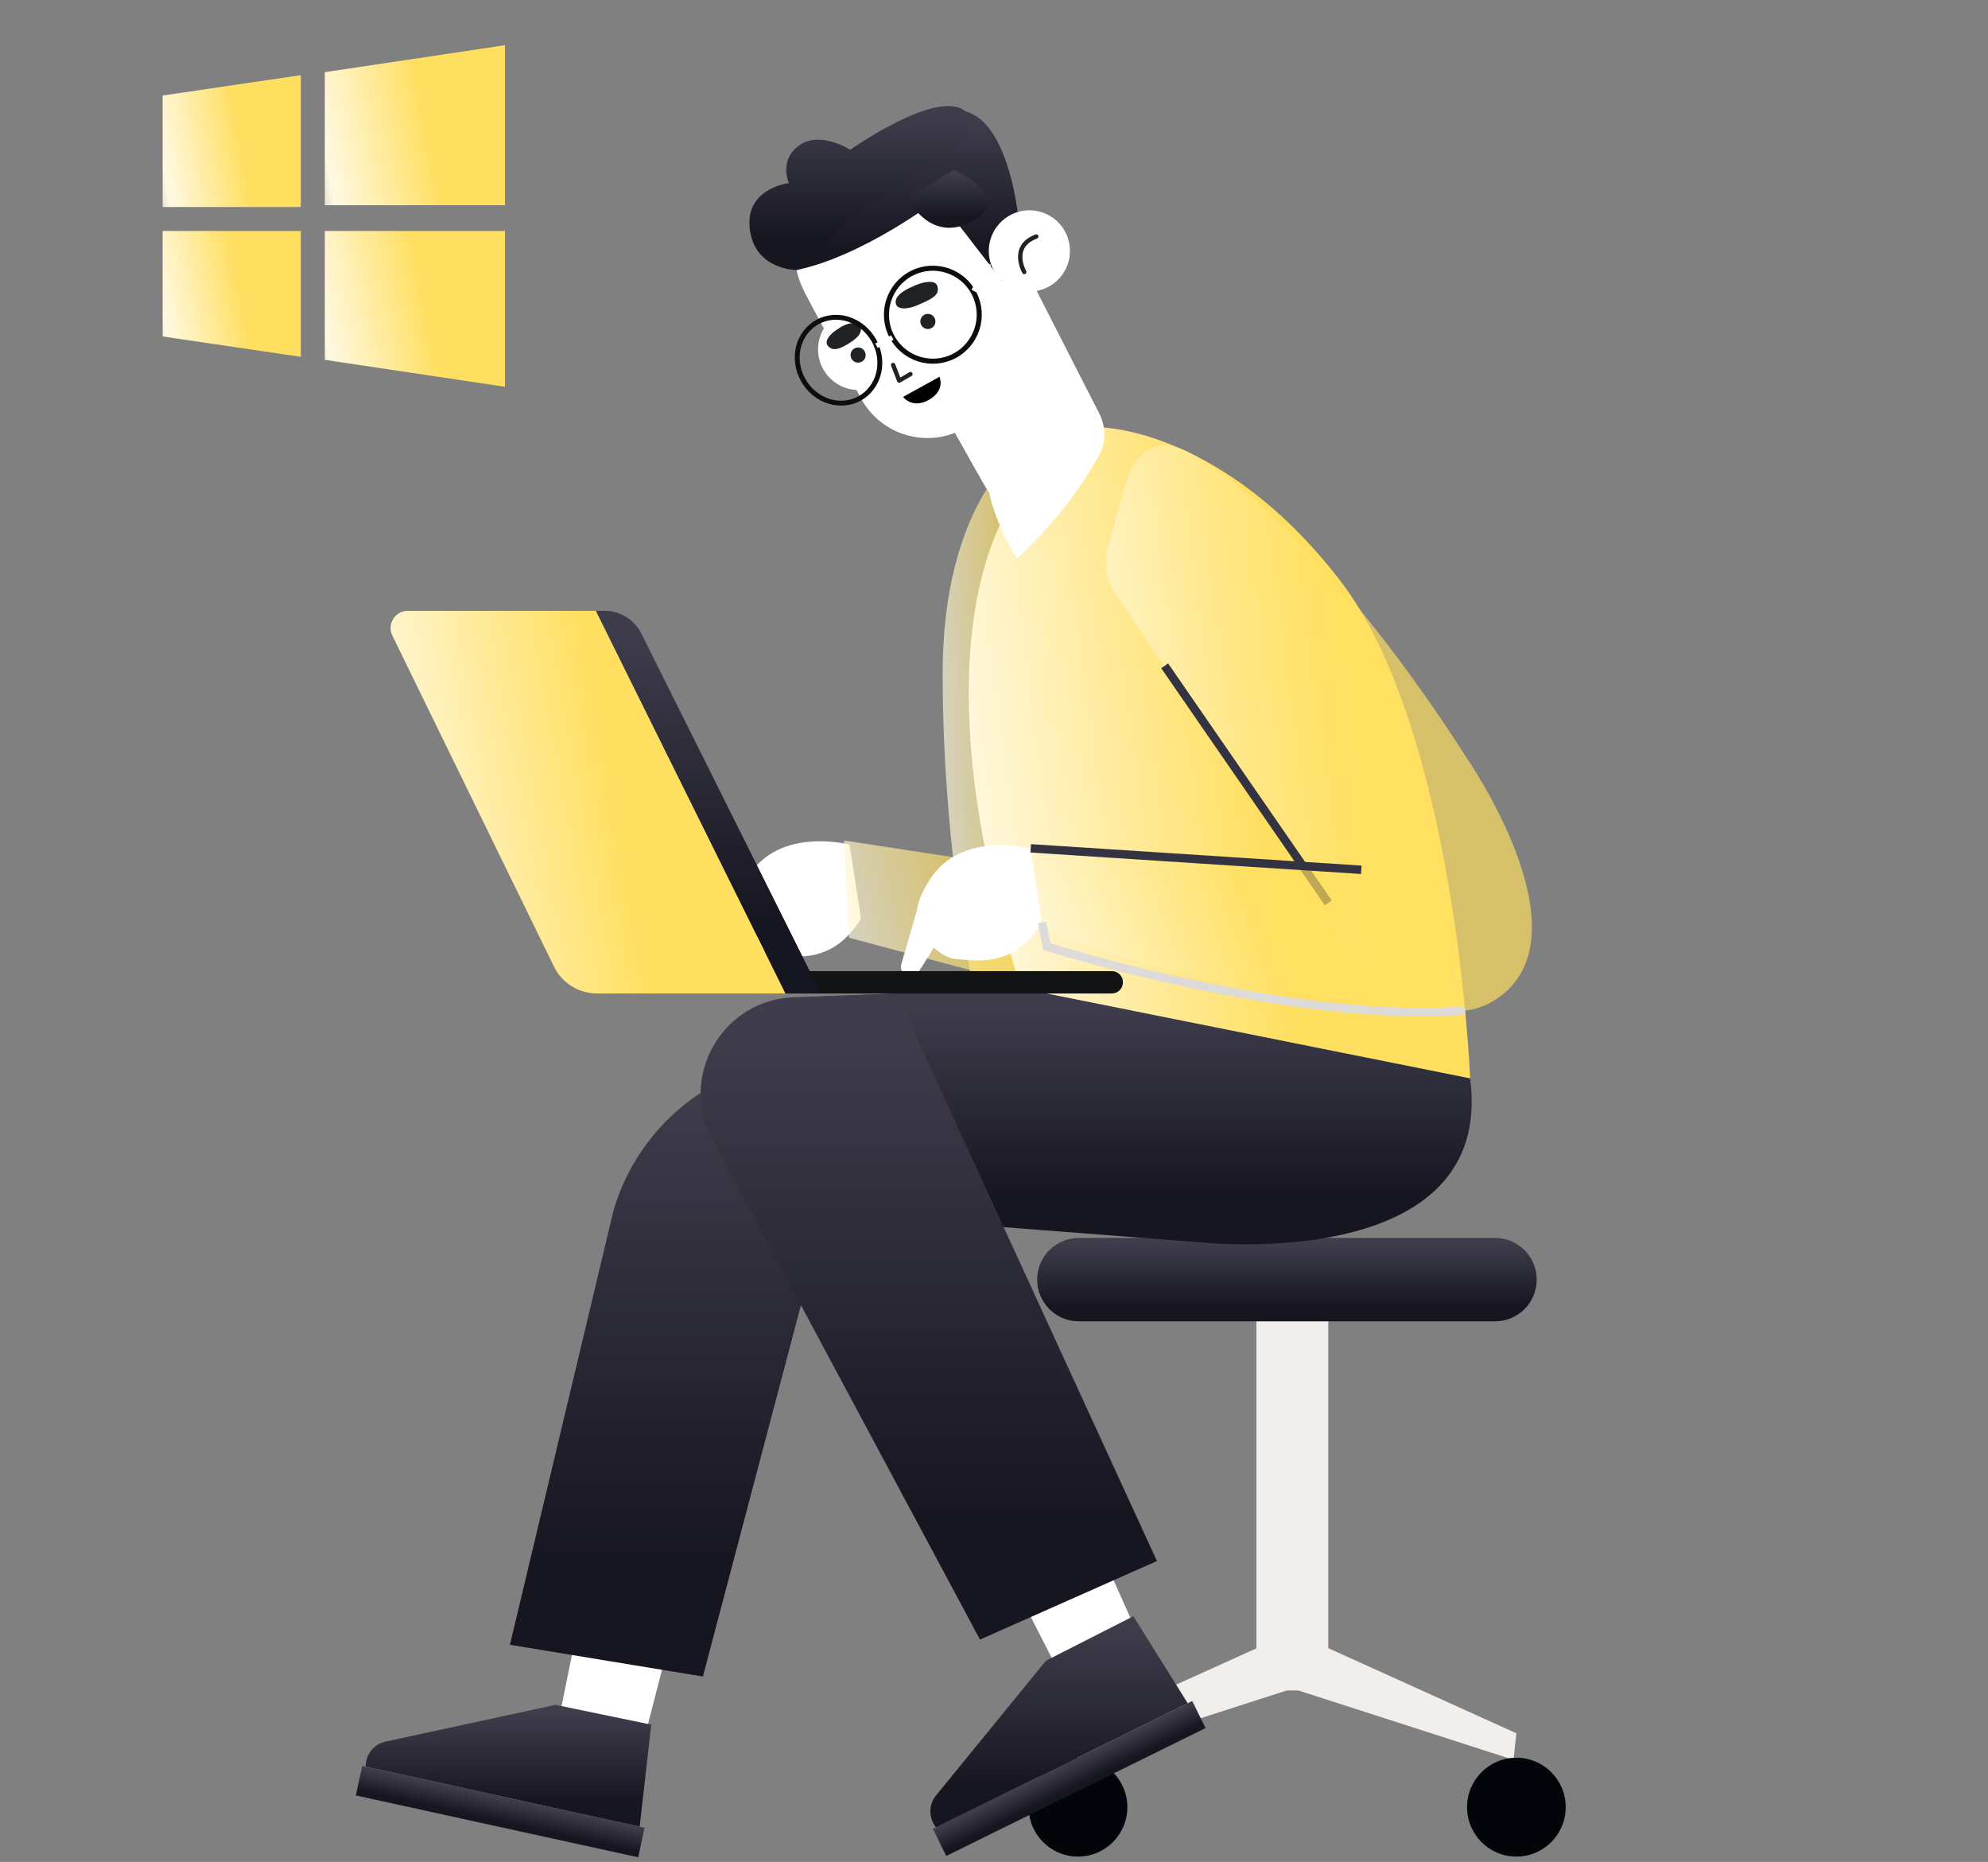 <?xml version="1.0" encoding="UTF-8"?> <svg xmlns="http://www.w3.org/2000/svg" width="220" height="206" viewBox="0 0 220 206" fill="none"><rect x="0" y="0" width="220" height="206" fill="#808080" stroke="none"/> <path d="M146.992 143.129H139.039V187.029H146.992V143.129Z" fill="#F1EEEB"></path> <path d="M141.103 181.436L118.27 191.765L118.587 194.702L142.398 187.029L141.103 181.436Z" fill="#F1EEEB"></path> <path d="M144.975 181.436L167.808 191.765L167.49 194.702L143.68 187.029L144.975 181.436Z" fill="#F1EEEB"></path> <path d="M119.297 205.411C122.313 205.411 124.758 202.962 124.758 199.94C124.758 196.919 122.313 194.47 119.297 194.47C116.281 194.47 113.836 196.919 113.836 199.94C113.836 202.962 116.281 205.411 119.297 205.411Z" fill="#02060B"></path> <path d="M167.809 205.411C170.825 205.411 173.269 202.962 173.269 199.94C173.269 196.919 170.825 194.47 167.809 194.47C164.793 194.47 162.348 196.919 162.348 199.94C162.348 202.962 164.793 205.411 167.809 205.411Z" fill="#02060B"></path> <path d="M165.453 146.189H119.383C116.842 146.189 114.777 144.121 114.777 141.575C114.777 139.029 116.842 136.961 119.383 136.961H165.453C167.994 136.961 170.058 139.029 170.058 141.575C170.058 144.121 167.994 146.189 165.453 146.189Z" fill="url(#paint0_linear_1613_705)"></path> <path d="M65.727 171.046L61.684 191.056L71.201 192.72L76.368 172.686L65.727 171.046Z" fill="white"></path> <path d="M61.478 188.62L42.566 192.708C41.32 193.026 40.453 194.164 40.465 195.449L70.787 202.095L72.07 190.811L61.466 188.62H61.478Z" fill="url(#paint1_linear_1613_705)"></path> <path d="M71.336 202.223L40.09 195.381L39.378 198.645L70.624 205.487L71.336 202.223Z" fill="url(#paint2_linear_1613_705)"></path> <path d="M88.645 116.792L84.76 117.759C76.661 119.766 70.235 125.922 67.889 133.938L56.43 181.975L77.785 185.487L89.904 139.593L103.281 135.162L88.658 116.792H88.645Z" fill="url(#paint3_linear_1613_705)"></path> <path d="M108.156 167.325L117.441 185.487L125.919 180.849L117.49 161.952L108.156 167.325Z" fill="white"></path> <path d="M115.768 183.713L103.527 198.717C102.745 199.745 102.781 201.177 103.588 202.181L131.442 188.449L125.419 178.817L115.768 183.725V183.713Z" fill="url(#paint4_linear_1613_705)"></path> <path d="M131.937 188.195L103.242 202.346L104.715 205.343L133.41 191.192L131.937 188.195Z" fill="url(#paint5_linear_1613_705)"></path> <path d="M112.969 109.339L90.723 110.269L102.561 135.113L133.335 137.488C133.335 137.488 165.502 140.841 162.692 119.301L112.969 109.339Z" fill="url(#paint6_linear_1613_705)"></path> <path d="M78.517 125.506L108.448 181.4L128.032 172.71L99.2 109.914L87.875 110.33C80.24 110.575 75.316 118.555 78.529 125.506H78.517Z" fill="url(#paint7_linear_1613_705)"></path> <path opacity="0.68" d="M112.725 49.97C112.725 49.97 104.32 55.894 104.32 74.509C104.32 93.124 107.375 107.675 107.375 107.675L118.028 110.074L112.725 49.958V49.97Z" fill="url(#paint8_linear_1613_705)"></path> <path d="M93.998 93.442C93.998 93.442 86.362 91.423 82.881 96.857C80.584 100.443 81.451 101.752 82.465 103.453C83.027 104.383 84.579 105.583 85.666 105.668C88.048 105.864 92.227 106.672 95.281 101.617L94.01 93.442H93.998Z" fill="white"></path> <path d="M81.843 98.913L79.705 106.256C79.521 106.868 79.924 107.492 80.548 107.602C80.963 107.663 81.378 107.48 81.61 107.125L85.654 100.663L81.843 98.913Z" fill="#B87F58"></path> <path opacity="0.68" d="M109.134 95.4L93.398 92.989L93.96 103.747L117.771 110.111L109.134 95.4Z" fill="url(#paint9_linear_1613_705)"></path> <path d="M112.969 54.291C112.969 54.291 99.995 67.973 112.969 109.34L162.692 119.302C162.692 119.302 161.177 80.799 148.19 64.081C135.216 47.364 121.814 47.29 121.814 47.29L112.969 54.291Z" fill="url(#paint10_linear_1613_705)"></path> <path opacity="0.68" d="M123.403 65.587C129.377 74.57 151.037 106.317 151.037 106.317C151.037 106.317 158.954 115.373 165.929 110.306C175.825 103.122 162.154 83.626 162.154 83.626C162.154 83.626 146.37 58.121 131.71 50.129C127.495 47.828 125.284 50.668 124.404 53.96L122.609 60.63C122.157 62.319 122.438 64.13 123.415 65.587H123.403Z" fill="url(#paint11_linear_1613_705)"></path> <path d="M128.887 73.664L146.992 99.891" stroke="#343341" stroke-width="0.93" stroke-miterlimit="10"></path> <path d="M114.033 93.87C114.033 93.87 106.398 91.85 102.916 97.284C100.619 100.87 101.486 102.18 102.5 103.881C103.062 104.811 104.614 106.011 105.701 106.096C108.084 106.292 112.262 107.1 115.316 102.045L114.045 93.87H114.033Z" fill="white"></path> <path d="M101.878 99.341L99.74 106.684C99.556 107.296 99.96 107.92 100.583 108.03C100.998 108.091 101.413 107.908 101.646 107.553L105.689 101.091L101.878 99.341Z" fill="white"></path> <path opacity="0.68" d="M151.418 96.146C150.624 96.342 114.047 93.846 114.047 93.846L115.427 102.731C115.427 102.731 135.964 111.494 160.006 111.653L151.406 96.146H151.418Z" fill="url(#paint12_linear_1613_705)"></path> <path d="M150.648 96.232L114.059 93.858" stroke="#343341" stroke-width="0.93" stroke-miterlimit="10"></path> <path d="M162.131 111.8C142.755 113.317 115.842 104.726 115.842 104.726L115.316 102.046" stroke="#DDDADA" stroke-width="0.93" stroke-miterlimit="10"></path> <path d="M123.036 107.443H88.902V109.915H123.036C123.72 109.915 124.27 109.365 124.27 108.679C124.27 107.994 123.72 107.443 123.036 107.443Z" fill="#121314"></path> <path d="M45.13 67.582H65.936L86.912 109.915H66.07C64.042 109.915 62.197 108.765 61.306 106.941L43.42 70.323C42.797 69.063 43.725 67.582 45.13 67.582Z" fill="url(#paint13_linear_1613_705)"></path> <path d="M65.938 67.582H66.915C68.637 67.582 70.201 68.549 70.971 70.091L90.847 109.915H86.926L65.95 67.582H65.938Z" fill="url(#paint14_linear_1613_705)"></path> <path d="M98.908 36.409C100.142 38.563 99.409 41.305 97.259 42.553C95.109 43.789 92.372 43.055 91.126 40.901C89.892 38.747 90.625 36.005 92.775 34.757C94.925 33.521 97.662 34.255 98.908 36.409Z" fill="white"></path> <path d="M102.024 41.305L108.816 53.47C111.028 57.398 113.874 56.138 117.71 53.935C120.984 52.05 123.232 49.468 121.766 45.98L114.167 31.098L102.012 41.317L102.024 41.305Z" fill="white"></path> <path d="M108.229 52.418C108.229 52.418 114.044 48.11 115.033 36.777C115.29 33.803 103.867 44.658 103.867 44.658L108.229 52.418Z" fill="white"></path> <path d="M110.487 45.209L106.786 47.351C102.705 49.701 97.489 48.208 95.265 44.046L89.145 32.542C86.371 27.316 88.228 20.842 93.347 17.88C98.588 14.857 106.199 16.13 109.217 21.381L114.482 31.71C116.962 36.556 115.203 42.504 110.487 45.221V45.209Z" fill="white"></path> <path d="M110.89 31.085L103.866 21.992C103.866 21.992 95.595 28.332 88.155 29.874L86.994 28.417C85.247 25.37 86.408 21.478 89.547 19.912L102.228 13.56C111.281 7.355 112.747 24.526 112.747 24.526L110.902 31.098L110.89 31.085Z" fill="url(#paint15_linear_1613_705)"></path> <path d="M117.808 25.518C119.042 27.672 118.309 30.413 116.159 31.661C114.009 32.898 111.272 32.163 110.026 30.009C108.78 27.855 109.525 25.114 111.675 23.865C113.825 22.629 116.562 23.364 117.808 25.518Z" fill="white"></path> <path d="M113.348 30.095C113.348 30.095 111.723 27.267 114.679 26.166" stroke="#1F2326" stroke-width="0.48" stroke-linecap="round" stroke-linejoin="round"></path> <path d="M98.836 40.375L99.508 42.113L100.754 41.391" stroke="#1F2326" stroke-width="0.48" stroke-linecap="round" stroke-linejoin="round"></path> <path d="M100.899 31.747C100.899 31.747 98.615 32.64 99.213 33.791C99.213 33.791 99.629 34.562 101.596 33.742C103.562 32.922 103.953 32.481 103.734 31.661C103.514 30.841 101.913 31.221 100.899 31.747Z" fill="#1F2326"></path> <path d="M92.824 36.324C92.824 36.324 94.473 35.162 95.206 36.153C95.206 36.153 95.683 36.839 94.217 37.818C92.751 38.797 92.103 38.797 91.639 38.295C91.114 37.72 91.993 36.789 92.836 36.337L92.824 36.324Z" fill="#1F2326"></path> <path d="M95.706 38.906C95.914 39.322 95.755 39.824 95.34 40.032C94.924 40.24 94.424 40.081 94.216 39.665C94.008 39.249 94.167 38.747 94.582 38.539C94.998 38.331 95.499 38.49 95.706 38.906Z" fill="#1F2326"></path> <path d="M103.429 35.186C103.637 35.602 103.478 36.104 103.063 36.312C102.647 36.52 102.146 36.361 101.939 35.945C101.731 35.529 101.89 35.027 102.305 34.819C102.72 34.611 103.221 34.77 103.429 35.186Z" fill="#1F2326"></path> <path d="M95.146 35.944C97.309 37.438 98.017 40.399 96.71 42.553C95.415 44.707 92.605 45.258 90.443 43.765C88.28 42.272 87.572 39.31 88.879 37.156C90.186 35.002 92.984 34.451 95.146 35.944Z" stroke="#0D0D0D" stroke-width="0.54" stroke-miterlimit="10"></path> <path d="M107.802 32.469C109.097 35.002 108.096 38.099 105.579 39.396C103.05 40.693 99.959 39.69 98.664 37.169C97.369 34.635 98.371 31.539 100.888 30.241C103.417 28.944 106.507 29.948 107.802 32.469Z" stroke="#0D0D0D" stroke-width="0.56" stroke-miterlimit="10"></path> <path d="M96.992 38.246L98.751 37.352" stroke="white" stroke-width="0.56" stroke-miterlimit="10"></path> <path d="M107.754 32.188L109.428 29.177" stroke="white" stroke-width="0.56" stroke-miterlimit="10"></path> <path d="M99.949 43.912L103.969 41.685C103.969 41.685 104.653 43.178 102.808 44.23C100.963 45.283 99.949 43.924 99.949 43.924V43.912Z" fill="black"></path> <path d="M100.457 21.968C100.457 21.968 102.888 26.912 107.408 24.575C112.674 21.846 105.527 18.786 105.527 18.786L100.457 21.968Z" fill="url(#paint16_linear_1613_705)"></path> <path d="M88.156 29.874C88.156 29.874 83.538 29.899 82.977 25.358C82.402 20.817 87.301 20.255 87.301 20.255C87.301 20.255 86.141 17.709 88.462 16.069C90.783 14.429 94.094 16.571 94.094 16.571C94.094 16.571 103.757 9.717 106.848 12.324C109.939 14.931 95.902 22.776 95.902 22.776L88.169 29.886L88.156 29.874Z" fill="url(#paint17_linear_1613_705)"></path> <path d="M121.922 49.713C121.922 49.713 119.32 55.502 112.564 61.792C112.564 61.792 109.742 57.631 109.18 52.87L121.922 49.713Z" fill="white"></path> <path fill-rule="evenodd" clip-rule="evenodd" d="M35.945 7.984L55.885 5V22.704H35.945V7.984Z" fill="url(#paint18_linear_1613_705)"></path> <path fill-rule="evenodd" clip-rule="evenodd" d="M18 10.57L33.287 8.315V22.903H18V10.57Z" fill="url(#paint19_linear_1613_705)"></path> <path fill-rule="evenodd" clip-rule="evenodd" d="M35.945 39.812L55.885 42.796V25.556H35.945V39.812Z" fill="url(#paint20_linear_1613_705)"></path> <path fill-rule="evenodd" clip-rule="evenodd" d="M18 37.226L33.287 39.48V25.556H18V37.226Z" fill="url(#paint21_linear_1613_705)"></path> <defs> <linearGradient id="paint0_linear_1613_705" x1="142.418" y1="137.46" x2="142.418" y2="144.448" gradientUnits="userSpaceOnUse"> <stop stop-color="#3F3D4C"></stop> <stop offset="1" stop-color="#161621"></stop> </linearGradient> <linearGradient id="paint1_linear_1613_705" x1="56.267" y1="189.349" x2="56.267" y2="199.553" gradientUnits="userSpaceOnUse"> <stop stop-color="#3F3D4C"></stop> <stop offset="1" stop-color="#161621"></stop> </linearGradient> <linearGradient id="paint2_linear_1613_705" x1="55.674" y1="198.979" x2="55.133" y2="201.45" gradientUnits="userSpaceOnUse"> <stop stop-color="#3F3D4C"></stop> <stop offset="1" stop-color="#161621"></stop> </linearGradient> <linearGradient id="paint3_linear_1613_705" x1="79.855" y1="120.51" x2="79.855" y2="172.527" gradientUnits="userSpaceOnUse"> <stop stop-color="#3F3D4C"></stop> <stop offset="1" stop-color="#161621"></stop> </linearGradient> <linearGradient id="paint4_linear_1613_705" x1="117.201" y1="180.082" x2="117.201" y2="197.773" gradientUnits="userSpaceOnUse"> <stop stop-color="#3F3D4C"></stop> <stop offset="1" stop-color="#161621"></stop> </linearGradient> <linearGradient id="paint5_linear_1613_705" x1="117.669" y1="195.432" x2="118.788" y2="197.701" gradientUnits="userSpaceOnUse"> <stop stop-color="#3F3D4C"></stop> <stop offset="1" stop-color="#161621"></stop> </linearGradient> <linearGradient id="paint6_linear_1613_705" x1="126.794" y1="110.872" x2="126.794" y2="132.331" gradientUnits="userSpaceOnUse"> <stop stop-color="#3F3D4C"></stop> <stop offset="1" stop-color="#161621"></stop> </linearGradient> <linearGradient id="paint7_linear_1613_705" x1="102.782" y1="113.783" x2="102.782" y2="167.913" gradientUnits="userSpaceOnUse"> <stop stop-color="#3F3D4C"></stop> <stop offset="1" stop-color="#161621"></stop> </linearGradient> <linearGradient id="paint8_linear_1613_705" x1="110.935" y1="50.37" x2="99.755" y2="50.818" gradientUnits="userSpaceOnUse"> <stop stop-color="#FFDF60"></stop> <stop offset="0.734" stop-color="#FFF9E3"></stop> <stop offset="1" stop-color="#A6A293"></stop> </linearGradient> <linearGradient id="paint9_linear_1613_705" x1="105.16" y1="93.106" x2="86.425" y2="97.799" gradientUnits="userSpaceOnUse"> <stop stop-color="#FFDF60"></stop> <stop offset="0.734" stop-color="#FFF9E3"></stop> <stop offset="1" stop-color="#A6A293"></stop> </linearGradient> <linearGradient id="paint10_linear_1613_705" x1="133.98" y1="47.783" x2="89.468" y2="53.819" gradientUnits="userSpaceOnUse"> <stop stop-color="#FFDF60"></stop> <stop offset="0.734" stop-color="#FFF9E3"></stop> <stop offset="1" stop-color="#A6A293"></stop> </linearGradient> <linearGradient id="paint11_linear_1613_705" x1="145.14" y1="49.722" x2="107.306" y2="54.738" gradientUnits="userSpaceOnUse"> <stop stop-color="#FFDF60"></stop> <stop offset="0.734" stop-color="#FFF9E3"></stop> <stop offset="1" stop-color="#A6A293"></stop> </linearGradient> <linearGradient id="paint12_linear_1613_705" x1="136.226" y1="93.967" x2="105.1" y2="108.103" gradientUnits="userSpaceOnUse"> <stop stop-color="#FFDF60"></stop> <stop offset="0.734" stop-color="#FFF9E3"></stop> <stop offset="1" stop-color="#A6A293"></stop> </linearGradient> <linearGradient id="paint13_linear_1613_705" x1="64.306" y1="67.872" x2="29.754" y2="74.147" gradientUnits="userSpaceOnUse"> <stop stop-color="#FFDF60"></stop> <stop offset="0.734" stop-color="#FFF9E3"></stop> <stop offset="1" stop-color="#A6A293"></stop> </linearGradient> <linearGradient id="paint14_linear_1613_705" x1="78.392" y1="69.873" x2="78.392" y2="101.929" gradientUnits="userSpaceOnUse"> <stop stop-color="#3F3D4C"></stop> <stop offset="1" stop-color="#161621"></stop> </linearGradient> <linearGradient id="paint15_linear_1613_705" x1="99.463" y1="13.23" x2="99.463" y2="27.534" gradientUnits="userSpaceOnUse"> <stop stop-color="#3F3D4C"></stop> <stop offset="1" stop-color="#161621"></stop> </linearGradient> <linearGradient id="paint16_linear_1613_705" x1="104.9" y1="19.133" x2="104.9" y2="23.992" gradientUnits="userSpaceOnUse"> <stop stop-color="#3F3D4C"></stop> <stop offset="1" stop-color="#161621"></stop> </linearGradient> <linearGradient id="paint17_linear_1613_705" x1="95.111" y1="12.715" x2="95.111" y2="26.462" gradientUnits="userSpaceOnUse"> <stop stop-color="#3F3D4C"></stop> <stop offset="1" stop-color="#161621"></stop> </linearGradient> <linearGradient id="paint18_linear_1613_705" x1="45.568" y1="5.121" x2="29.894" y2="8.227" gradientUnits="userSpaceOnUse"> <stop stop-color="#FFDF60"></stop> <stop offset="0.734" stop-color="#FFF9E3"></stop> <stop offset="1" stop-color="#A6A293"></stop> </linearGradient> <linearGradient id="paint19_linear_1613_705" x1="25.377" y1="8.415" x2="13.299" y2="10.642" gradientUnits="userSpaceOnUse"> <stop stop-color="#FFDF60"></stop> <stop offset="0.734" stop-color="#FFF9E3"></stop> <stop offset="1" stop-color="#A6A293"></stop> </linearGradient> <linearGradient id="paint20_linear_1613_705" x1="45.568" y1="25.674" x2="29.926" y2="28.857" gradientUnits="userSpaceOnUse"> <stop stop-color="#FFDF60"></stop> <stop offset="0.734" stop-color="#FFF9E3"></stop> <stop offset="1" stop-color="#A6A293"></stop> </linearGradient> <linearGradient id="paint21_linear_1613_705" x1="25.377" y1="25.651" x2="13.338" y2="27.977" gradientUnits="userSpaceOnUse"> <stop stop-color="#FFDF60"></stop> <stop offset="0.734" stop-color="#FFF9E3"></stop> <stop offset="1" stop-color="#A6A293"></stop> </linearGradient> </defs> </svg> 